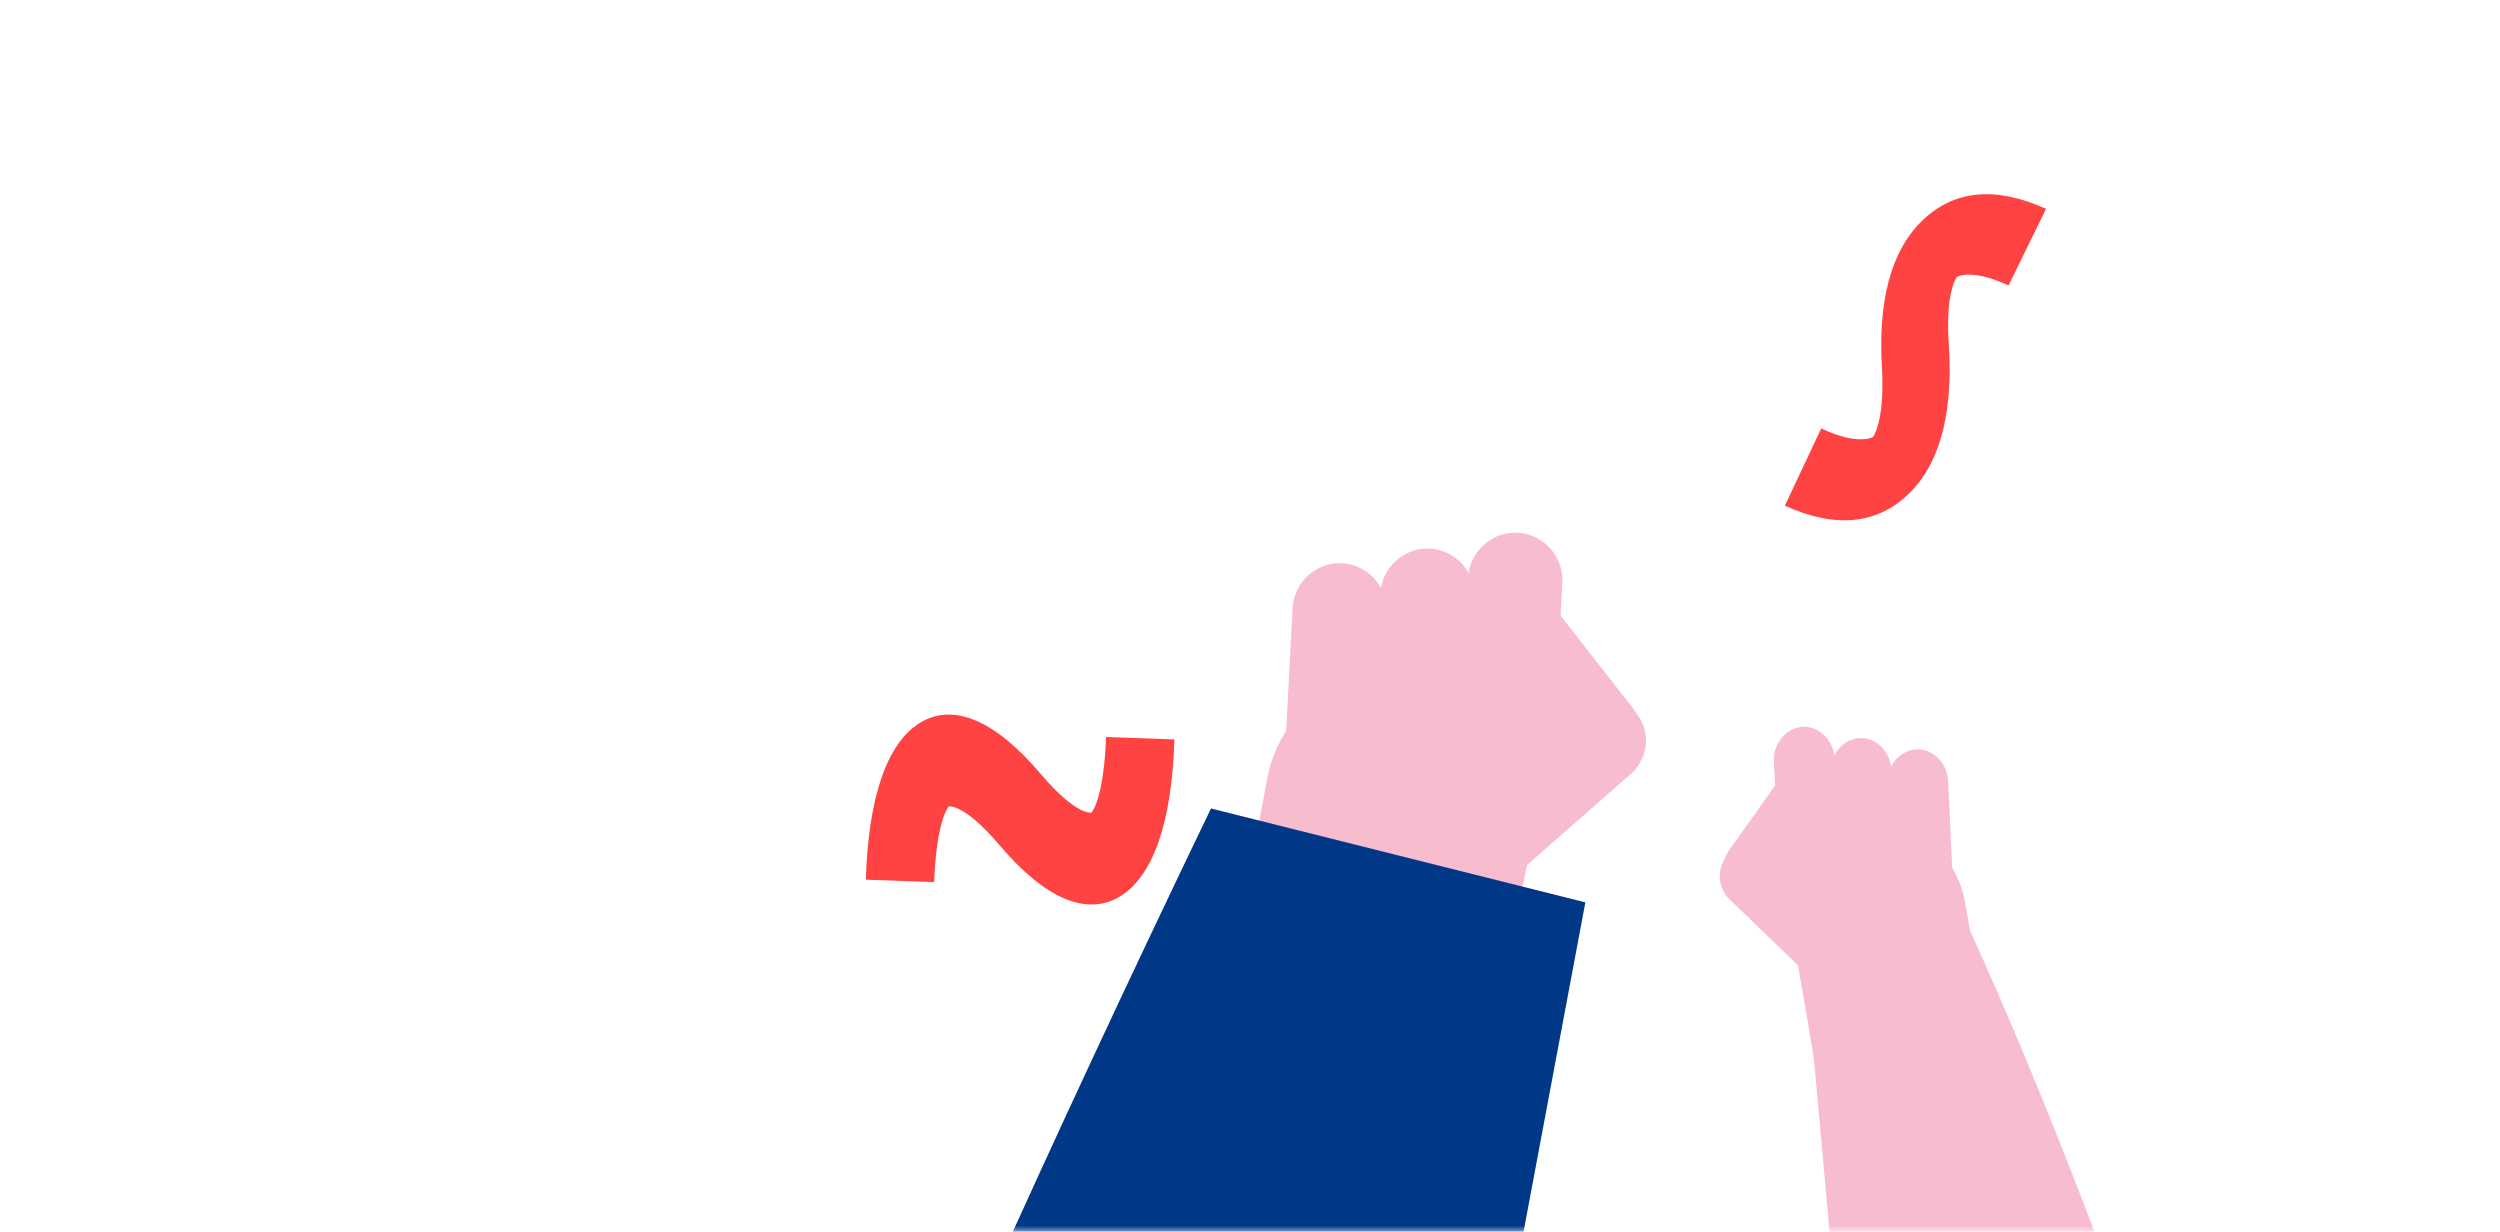 <svg xmlns="http://www.w3.org/2000/svg" width="205" height="101" fill="none" viewBox="0 0 205 101">
    <mask id="yrf7ulzuha" width="205" height="101" x="0" y="0" maskUnits="userSpaceOnUse">
        <path fill="#C4C4C4" d="M0 0h202c1.657 0 3 1.343 3 3v95c0 1.657-1.343 3-3 3H0V0z"/>
    </mask>
    <g mask="url(#yrf7ulzuha)">
        <path fill="#F7BCCD" d="M168.653 161.629s20.223-.427 15.701-23.39c0 0-9.369-32.349-22.873-62.066l-13.374 3.697 6.978 76.853c0-.071 6.396 6.043 13.568 4.906z"/>
        <path fill="#F7BCCD" d="M149.205 80.866c.97.924 2.391.782 3.231-.213.84-1.067.711-2.63-.194-3.555l-7.43-7.11c-.969-.924-2.391-.782-3.231.214-.84 1.066-.71 2.701.259 3.555l7.365 7.109z"/>
        <path fill="#F7BCCD" d="M149.012 67.856c.84-.995.84-2.63-.13-3.626-.904-.924-2.39-.853-3.295.142l-3.683 5.19c-.839.996-.839 2.63.13 3.626.969.924 2.39.853 3.295-.142l3.683-5.19z"/>
        <path fill="#F7BCCD" d="M145.91 70.77c.129 1.493 1.357 2.631 2.714 2.489 1.357-.142 2.391-1.493 2.261-2.986l-.452-8.176c-.129-1.493-1.357-2.63-2.714-2.488-1.356.142-2.39 1.493-2.261 2.986l.452 8.175z"/>
        <path fill="#F7BCCD" d="M150.562 71.695c.13 1.493 1.357 2.63 2.714 2.489 1.357-.142 2.391-1.493 2.261-2.986l-.452-8.176c-.129-1.493-1.357-2.63-2.714-2.489-1.356.143-2.39 1.493-2.261 2.986l.452 8.176z"/>
        <path fill="#F7BCCD" d="M155.15 72.62c.129 1.492 1.356 2.63 2.713 2.487 1.357-.142 2.391-1.492 2.262-2.986l-.388-8.175c-.129-1.493-1.357-2.63-2.714-2.489-1.357.142-2.39 1.493-2.261 2.986l.388 8.176z"/>
        <path fill="#F7BCCD" d="M149.076 88.687c.711 4.265 4.458 7.109 8.4 6.327l.323-9.242c3.876-.782 6.138 4.336 5.362.07l-2.003-11.73c-.71-4.266-4.458-7.11-8.334-6.327-2.068.426-6.461 4.905-5.751 9.242l2.003 11.66z"/>
        <g clip-path="url(#clip0)">
            <path fill="#F7BCCD" d="M122.3 73.495c-1.5 1.3-3.7 1.1-5-.3-1.3-1.5-1.1-3.8.3-5.1l11.5-10c1.5-1.3 3.7-1.1 5 .3 1.3 1.5 1.1 3.7-.3 5l-11.5 10.1z"/>
            <path fill="#F7BCCD" d="M122.6 55.194c-1.3-1.4-1.3-3.7.2-5 1.5-1.3 3.7-1.3 5.1.2l5.7 7.3c1.3 1.4 1.3 3.7-.2 5.1-1.5 1.3-3.7 1.3-5-.2l-5.8-7.4z"/>
            <path fill="#F7BCCD" d="M127.5 59.295c-.2 2.1-2.1 3.7-4.2 3.5-2.1-.2-3.7-2.1-3.5-4.2l.6-11.4c.2-2.1 2.1-3.7 4.2-3.5 2.1.2 3.7 2.1 3.5 4.2l-.6 11.4z"/>
            <path fill="#F7BCCD" d="M120.3 60.594c-.2 2.1-2.1 3.7-4.2 3.5-2.1-.2-3.7-2.1-3.5-4.2l.6-11.4c.2-2.1 2.1-3.7 4.2-3.5 2.1.2 3.7 2.1 3.5 4.2l-.6 11.4z"/>
            <path fill="#F7BCCD" d="M113.1 61.895c-.2 2.1-2.1 3.7-4.2 3.5-2.1-.2-3.7-2.1-3.5-4.2l.6-11.5c.2-2.1 2.1-3.7 4.2-3.5 2.1.2 3.7 2.1 3.5 4.2l-.6 11.5z"/>
            <path fill="#F7BCCD" d="M122.5 84.495c-1.1 6-6.9 10-12.9 8.9l-.5-13c-6-1.1-9.5 6.1-8.3 0l3.1-16.5c1.1-6 6.9-10 13-8.9 3.2.6 10 6.9 8.9 13l-3.3 16.5z"/>
            <path fill="#003787" d="M87.3 188.695s-33.8-.6-26.2-35.5c0 0 9.8-27.9 38.2-86.9l30.7 7.7-20.1 107.1s-10.7 9.3-22.6 7.6z"/>
        </g>
        <path fill="#FF4343" d="M96.3 60.633c-.2 6.9-1.8 11.3-4.5 12.9-2.7 1.6-6.1.2-9.9-4.3-2.9-3.4-4.1-3.1-4.1-3.1s-1 1-1.2 6.2l-5.6-.2c.2-6.9 1.8-11.3 4.5-12.9 2.7-1.6 6.1-.2 9.9 4.3 2.9 3.4 4.1 3.1 4.1 3.1s1-1 1.2-6.2l5.6.2zM146.356 41.467c4.104 1.856 7.504 1.562 10.112-.928 2.607-2.49 3.704-6.644 3.333-12.325-.29-4.295.656-5.497.656-5.497s1.167-.754 4.245.694l3.076-6.289c-4.105-1.856-7.505-1.562-10.113.928-2.607 2.49-3.704 6.643-3.332 12.325.2 4.25-.746 5.452-.746 5.452s-1.167.754-4.245-.694l-2.986 6.334z"/>
    </g>
    <defs>
        <clipPath id="clip0">
            <path fill="#fff" d="M0 0H75V145.3H0z" transform="translate(60 43.595)"/>
        </clipPath>
    </defs>
</svg>
